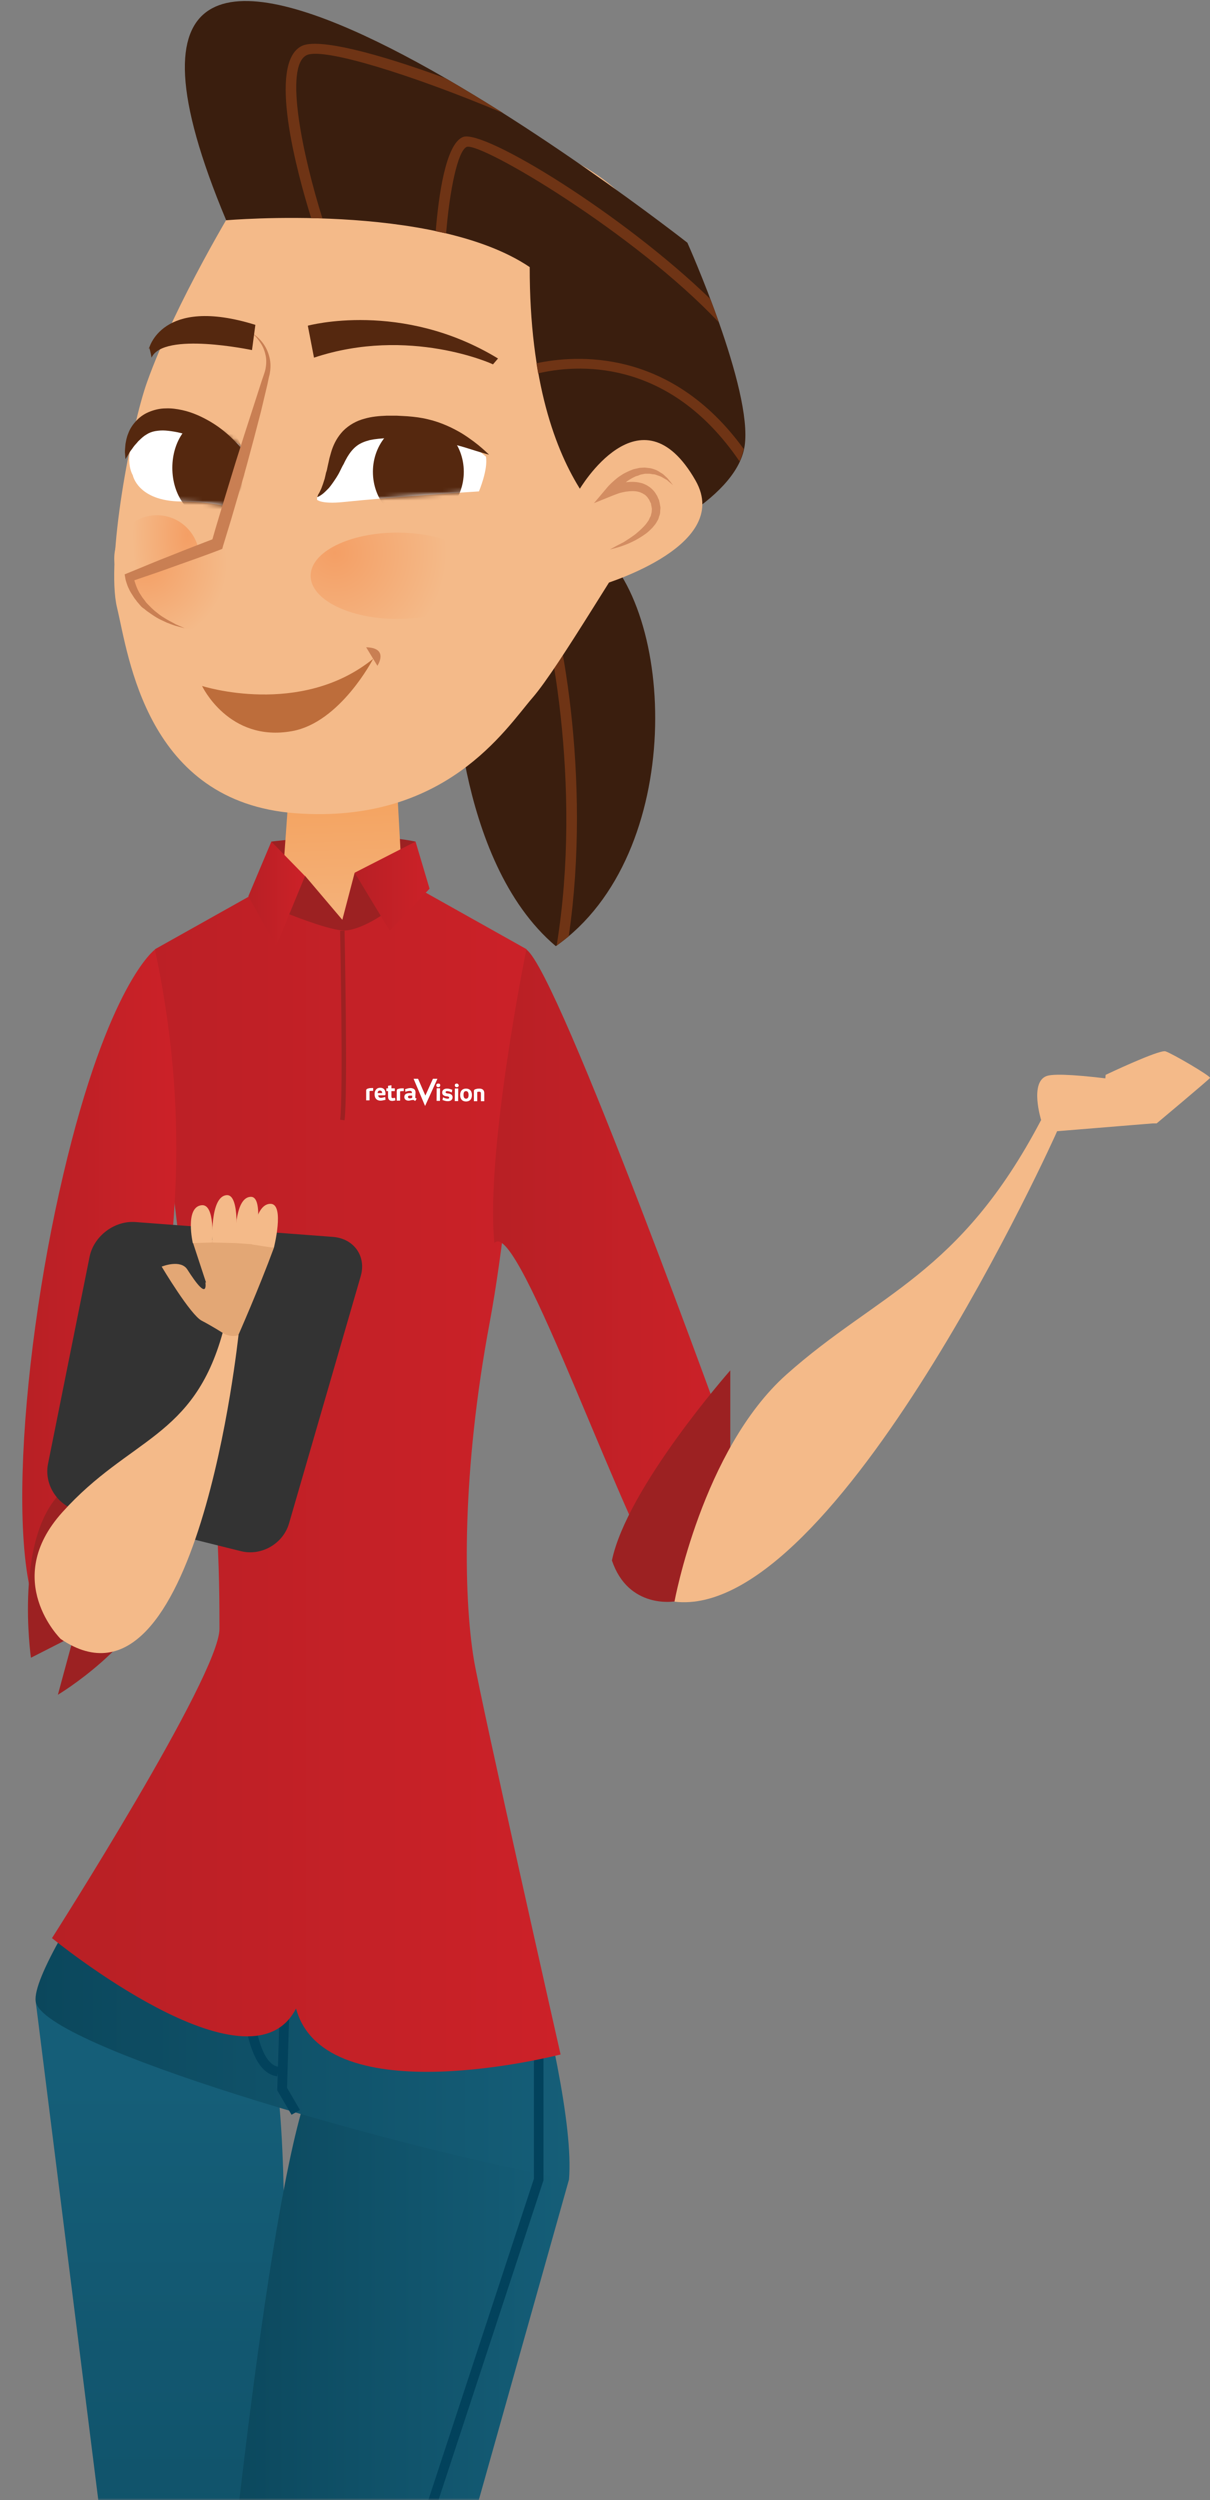 <svg xmlns="http://www.w3.org/2000/svg" width="272" height="562" viewBox="0 0 272 562" fill="none"><rect x="0" y="0" width="272" height="562" fill="#808080" stroke="none"/><mask id="mask0_55_405" style="mask-type:alpha" maskUnits="userSpaceOnUse" x="-109" y="-62" width="424" height="624"><rect x="-109" y="-62" width="424" height="624" fill="#F1F1F1"/></mask><g mask="url(#mask0_55_405)"><g clip-path="url(#clip0_55_405)"><path d="M60.998 189.172C60.998 189.172 81.051 186.588 93.411 189.172C89.627 197.806 75.376 200.894 75.376 200.894C75.376 200.894 61.439 196.482 60.998 189.172Z" fill="#9C2122"/><path d="M61.061 232.279C61.061 232.279 64.025 244.632 78.34 245.514C92.024 246.333 92.276 232.279 92.276 232.279L88.808 168.753L65.097 175.685L61.061 232.279Z" fill="url(#paint0_linear_55_405)"/><path d="M102.05 149.09C102.05 149.09 116.113 125.393 133.392 122.179C152.121 136.233 154.328 192.071 124.941 212.679C102.05 193.331 102.05 149.09 102.05 149.09Z" fill="#3A1E0E"/><path d="M125.13 212.553C126.076 211.86 126.959 211.167 127.842 210.473C133.076 174.803 126.013 138.376 121.473 127.599C120.842 128.04 120.212 128.481 119.581 128.985C123.428 139.006 131.058 176.189 125.13 212.553Z" fill="#6F3415"/><path d="M53.304 45.292C53.304 45.292 39.494 67.854 33.062 85.878C29.53 95.773 23.729 125.897 26.314 136.611C28.9 147.325 32.81 180.349 66.484 182.807C100.159 185.264 113.654 163.837 119.708 156.841C125.761 149.846 139.887 125.33 148.905 112.411C157.986 99.491 161.139 71.824 142.977 47.498C126.96 26.07 77.772 21.469 60.304 34.641C57.34 36.847 55.448 42.708 53.304 45.292Z" fill="#F4BA89"/><path d="M108.798 129.427C108.798 134.784 100.096 139.132 89.312 139.132C78.592 139.132 69.826 134.784 69.826 129.427C69.826 124.07 78.529 119.721 89.312 119.721C100.096 119.721 108.798 124.07 108.798 129.427Z" fill="url(#paint1_radial_55_405)"/><path d="M25.683 125.519C25.683 130.876 29.972 135.225 35.269 135.225C40.566 135.225 44.854 130.876 44.854 125.519C44.854 120.162 40.566 115.814 35.269 115.814C29.972 115.814 25.683 120.162 25.683 125.519Z" fill="url(#paint2_radial_55_405)"/><path d="M36.782 139.132C36.782 139.132 29.404 135.729 29.088 129.616C36.088 126.969 48.827 122.179 48.827 122.179C48.827 122.179 55.259 124.133 54.754 131.758C54.313 139.384 44.223 144.93 36.782 139.132Z" fill="url(#paint3_radial_55_405)"/><path d="M74.304 107.495C74.304 107.495 76.385 99.554 81.115 97.789C85.781 96.025 98.204 93.126 109.24 102.642C109.745 105.541 107.664 110.457 107.664 110.457C107.664 110.457 87.926 111.717 77.142 112.852C72.223 113.356 71.278 112.348 71.278 112.348V111.717C71.278 111.717 73.106 110.835 74.304 107.495Z" fill="white"/><mask id="mask1_55_405" style="mask-type:alpha" maskUnits="userSpaceOnUse" x="71" y="95" width="39" height="18"><path d="M74.304 107.495C74.304 107.495 76.385 99.554 81.115 97.789C85.781 96.025 98.204 93.126 109.24 102.642C109.745 105.541 107.664 110.457 107.664 110.457C107.664 110.457 87.925 111.717 77.142 112.852C72.223 113.356 71.278 112.348 71.278 112.348V111.717C71.278 111.717 73.106 110.835 74.304 107.495Z" fill="white"/></mask><g mask="url(#mask1_55_405)"><path d="M104.258 106.045C104.258 112.348 99.654 117.515 94.042 117.515C88.367 117.515 83.826 112.411 83.826 106.045C83.826 99.743 88.43 94.575 94.042 94.575C99.654 94.638 104.258 99.743 104.258 106.045Z" fill="#55280F"/></g><path d="M55.701 101.571C55.701 101.571 50.341 96.088 44.035 95.899C37.728 95.71 32.116 95.332 30.981 96.781C27.45 103.083 29.846 106.802 29.846 106.802C29.846 106.802 30.918 112.6 40.629 112.726C50.341 112.915 51.854 114.364 51.854 114.364L55.701 101.571Z" fill="white"/><mask id="mask2_55_405" style="mask-type:alpha" maskUnits="userSpaceOnUse" x="29" y="95" width="27" height="20"><path d="M55.701 101.571C55.701 101.571 50.341 96.088 44.035 95.899C37.728 95.71 32.116 95.332 30.981 96.781C27.45 103.083 29.846 106.802 29.846 106.802C29.846 106.802 30.918 112.6 40.629 112.726C50.341 112.915 51.854 114.364 51.854 114.364L55.701 101.571Z" fill="white"/></mask><g mask="url(#mask2_55_405)"><path d="M55.008 105.163C55.008 111.339 51.35 116.318 46.873 116.318C42.395 116.318 38.738 111.339 38.738 105.163C38.738 98.987 42.395 94.008 46.873 94.008C51.35 93.945 55.008 98.987 55.008 105.163Z" fill="#55280F"/></g><path d="M55.323 102.453C55.323 102.453 55.386 102.453 55.386 102.516C55.386 102.39 55.26 102.327 55.197 102.201C55.071 102.012 54.818 101.634 54.566 101.256C53.999 100.436 53.053 99.365 51.855 98.231C50.656 97.096 49.08 95.836 47.251 94.764C45.422 93.693 43.278 92.685 40.945 92.18C39.747 91.928 38.549 91.739 37.224 91.802C35.963 91.802 34.639 92.117 33.441 92.622C32.242 93.126 31.234 93.882 30.477 94.764C29.72 95.584 29.152 96.529 28.837 97.411C28.459 98.294 28.333 99.113 28.207 99.806C28.144 100.499 28.081 101.13 28.081 101.634C28.144 102.642 28.207 103.209 28.207 103.209C28.207 103.209 28.522 102.705 29.026 101.886C29.216 101.445 29.657 101.004 29.972 100.499C30.162 100.247 30.351 99.995 30.603 99.743C30.855 99.491 31.044 99.176 31.297 98.987C31.801 98.483 32.369 97.978 32.936 97.663C33.504 97.285 34.197 97.033 34.891 96.907C35.648 96.781 36.405 96.718 37.224 96.781C38.044 96.844 38.927 96.97 39.873 97.159C40.756 97.348 41.702 97.6 42.648 97.915C43.593 98.231 44.476 98.546 45.359 98.861C47.188 99.554 48.891 100.247 50.341 100.814C51.855 101.382 53.116 101.886 53.999 102.201C54.44 102.39 54.818 102.516 55.071 102.579C55.197 102.516 55.26 102.516 55.323 102.453Z" fill="#55280F"/><path d="M56.647 74.849C57.467 75.543 58.097 76.362 58.665 77.244C59.232 78.126 59.548 79.072 59.737 80.017C59.926 81.025 59.863 81.971 59.674 82.979C59.485 83.862 59.043 84.933 58.728 85.941L54.881 97.852L52.989 103.84L51.161 109.827C49.962 113.797 48.701 117.831 47.566 121.864L48.386 120.982C45.107 122.242 41.828 123.503 38.548 124.826C35.269 126.086 32.053 127.473 28.774 128.796L28.017 129.112L28.143 129.805C28.206 130.309 28.332 130.687 28.459 131.065C28.585 131.443 28.711 131.821 28.9 132.2C29.215 132.956 29.657 133.586 30.098 134.279C30.287 134.594 30.603 134.91 30.792 135.225C31.044 135.54 31.296 135.792 31.549 136.107C31.801 136.422 32.116 136.674 32.431 136.863C32.747 137.115 32.999 137.367 33.314 137.557C33.945 137.998 34.576 138.439 35.206 138.817C35.837 139.195 36.53 139.51 37.224 139.825C37.539 140.014 37.918 140.077 38.296 140.266L39.368 140.645L41.512 141.212L39.494 140.33C38.864 139.951 38.17 139.636 37.539 139.258C36.909 138.88 36.278 138.502 35.711 138.061C35.143 137.62 34.575 137.178 34.071 136.674C33.819 136.422 33.567 136.17 33.314 135.918C33.062 135.666 32.81 135.414 32.621 135.099C32.431 134.847 32.179 134.531 31.99 134.279C31.801 133.964 31.612 133.712 31.422 133.397C31.044 132.767 30.792 132.2 30.54 131.506C30.413 131.191 30.351 130.876 30.224 130.561C30.161 130.246 30.098 129.868 30.098 129.679L29.468 130.687C32.81 129.553 36.152 128.418 39.431 127.221C42.773 126.023 46.053 124.889 49.332 123.629L49.962 123.376L50.152 122.683L51.98 116.696L53.746 110.646C54.944 106.613 56.016 102.579 57.088 98.546L58.665 92.496L60.115 86.382L60.431 84.87L60.62 84.114L60.746 83.294C60.872 82.16 60.809 81.088 60.494 80.017C59.863 77.685 58.413 75.984 56.647 74.849Z" fill="#C97F53"/><path d="M83.889 148.081C67.557 161.316 45.422 154.194 45.422 154.194C45.422 154.194 51.413 166.925 65.665 164.341C76.511 162.387 83.889 148.081 83.889 148.081Z" fill="#BD6D3B"/><path d="M82.313 145.497L84.835 149.657C84.835 149.657 87.547 145.623 82.313 145.497Z" fill="#C97F53"/><path d="M71.278 111.717C71.278 111.717 71.467 111.717 71.782 111.528C72.097 111.339 72.602 111.024 73.106 110.52C73.359 110.268 73.611 110.016 73.926 109.701C74.178 109.386 74.494 109.007 74.746 108.629C75.313 107.81 75.944 106.928 76.448 105.856C76.701 105.352 76.953 104.785 77.268 104.281C77.52 103.714 77.836 103.146 78.088 102.705C78.656 101.76 79.349 100.878 80.169 100.247C80.989 99.617 81.935 99.239 83.133 98.924C84.331 98.672 85.655 98.546 87.106 98.483C87.799 98.42 88.556 98.42 89.25 98.42H89.817H90.07H90.322H91.457C92.781 98.42 94.169 98.483 95.493 98.609C98.141 98.861 100.538 99.428 102.682 100.058C104.826 100.625 106.592 101.256 107.916 101.634C109.177 102.012 109.934 102.201 109.934 102.201C109.934 102.201 109.366 101.634 108.357 100.751C107.348 99.869 105.835 98.672 103.817 97.411C101.799 96.214 99.213 94.953 96.25 94.26C94.736 93.882 93.223 93.693 91.583 93.567L90.448 93.504L89.25 93.441C88.493 93.441 87.673 93.441 86.853 93.441C85.277 93.504 83.574 93.63 81.872 94.134C80.169 94.575 78.466 95.521 77.142 96.844C75.881 98.168 75.124 99.617 74.62 101.067C74.368 101.823 74.241 102.39 74.052 103.02C73.926 103.587 73.8 104.218 73.674 104.722C73.548 105.289 73.485 105.793 73.295 106.234C73.169 106.739 73.106 107.18 72.98 107.621C72.728 108.44 72.476 109.196 72.223 109.827C71.971 110.394 71.719 110.898 71.53 111.15C71.404 111.591 71.278 111.717 71.278 111.717Z" fill="#55280F"/><path d="M50.844 49.514C50.844 49.514 97.383 45.418 119.076 60.039C119.013 111.717 142.472 122.179 142.472 122.179C142.472 122.179 165.426 112.915 167.381 100.31C169.336 87.643 154.517 54.556 154.517 54.556C154.517 54.556 3.17 -64.241 50.844 49.514Z" fill="#3A1E0E"/><path d="M133.96 131.885C133.96 131.885 165.049 123.25 156.346 107.999C143.986 86.382 130.176 110.142 130.176 110.142L133.96 131.885Z" fill="#F4BA89"/><path d="M70.583 80.395L69.196 73.211C69.196 73.211 90.321 67.413 111.951 80.584L110.816 81.908C110.816 81.845 91.961 73.274 70.583 80.395Z" fill="#55280F"/><path d="M57.404 73.022L56.647 78.694C56.647 78.694 36.72 74.471 34.071 80.395C33.441 77.055 33.441 78.504 33.441 78.504C33.441 78.504 36.152 66.404 57.404 73.022Z" fill="#55280F"/><path d="M137.112 123.503C139.382 122.998 141.652 122.179 143.733 120.919C144.238 120.604 144.742 120.288 145.247 119.91C145.751 119.532 146.193 119.091 146.634 118.65L147.265 117.894C147.454 117.641 147.643 117.326 147.769 117.074C147.959 116.822 148.085 116.444 148.148 116.129C148.274 115.814 148.4 115.499 148.4 115.121C148.4 114.742 148.463 114.427 148.463 114.049L148.274 112.978L148.211 112.726L148.148 112.411L147.959 112.032C147.832 111.78 147.769 111.465 147.517 111.15C147.139 110.457 146.634 109.953 146.067 109.512C145.751 109.323 145.436 109.07 145.121 108.944C144.806 108.818 144.49 108.629 144.112 108.566C143.418 108.377 142.725 108.314 142.094 108.314C141.4 108.314 140.77 108.377 140.139 108.503C139.508 108.629 138.878 108.755 138.31 108.944C137.68 109.133 137.175 109.323 136.545 109.638L137.806 111.213C138.184 110.709 138.626 110.205 139.13 109.764C139.571 109.323 140.076 108.881 140.644 108.44C141.148 107.999 141.716 107.684 142.283 107.369C142.598 107.243 142.851 107.054 143.166 106.991C143.481 106.928 143.797 106.739 144.049 106.676L144.995 106.487H145.941C146.256 106.487 146.571 106.613 146.887 106.613C147.202 106.613 147.517 106.739 147.832 106.865C148.148 106.991 148.463 107.054 148.778 107.243L149.661 107.747C149.977 107.873 150.229 108.188 150.481 108.377L151.301 109.07L150.67 108.251C150.418 107.999 150.229 107.684 149.977 107.432L149.157 106.676C148.904 106.423 148.526 106.297 148.211 106.045C147.896 105.856 147.58 105.667 147.202 105.541C146.823 105.415 146.508 105.289 146.067 105.226L144.932 105.1L143.797 105.163C143.418 105.226 143.04 105.352 142.661 105.415C142.283 105.478 141.968 105.667 141.589 105.793C140.896 106.108 140.202 106.423 139.571 106.865C138.941 107.243 138.373 107.747 137.806 108.251C137.238 108.755 136.734 109.259 136.229 109.89L133.518 113.104L137.554 111.465C137.995 111.276 138.563 111.087 139.067 110.898C139.571 110.709 140.139 110.646 140.644 110.52C141.148 110.457 141.716 110.394 142.22 110.394C142.725 110.394 143.229 110.457 143.67 110.583C143.923 110.646 144.112 110.772 144.301 110.835C144.49 110.898 144.679 111.087 144.869 111.15C145.247 111.402 145.562 111.78 145.751 112.095C145.878 112.222 146.004 112.474 146.13 112.789L146.319 113.167L146.382 113.293V113.356C146.382 113.293 146.445 113.419 146.319 113.293L146.382 113.482L146.508 114.175C146.571 114.427 146.508 114.616 146.508 114.868C146.508 115.121 146.445 115.31 146.382 115.562C146.319 115.814 146.319 116.003 146.13 116.255L145.814 116.948L145.373 117.578C145.058 118.02 144.679 118.398 144.301 118.776C143.923 119.154 143.481 119.532 143.04 119.91C142.598 120.288 142.094 120.604 141.652 120.919C141.148 121.234 140.707 121.549 140.202 121.864C139.193 122.368 138.121 122.935 137.112 123.503Z" fill="#D38D62"/><path d="M72.475 49.073C68.124 35.208 63.773 14.915 68.944 12.394C72.664 10.63 92.339 16.68 113.149 25.44C108.924 22.793 104.573 20.146 100.222 17.625C84.646 11.89 71.592 8.55 67.871 10.314C60.052 14.096 66.736 38.737 69.953 49.01C70.772 49.073 71.592 49.073 72.475 49.073Z" fill="#6F3415"/><path d="M166.246 103.714C166.688 102.831 166.94 101.886 167.192 100.941C150.733 78.189 129.419 79.765 120.59 81.656C120.716 82.412 120.842 83.168 120.968 83.924C129.292 81.971 150.166 80.08 166.246 103.714Z" fill="#6F3415"/><path d="M104.951 33.002C108.483 32.12 142.662 52.413 161.58 72.454C160.949 70.627 160.319 68.862 159.688 67.224C140.013 48.128 108.735 28.969 104.068 30.797C100.159 32.372 98.582 44.157 97.951 51.972C98.708 52.161 99.528 52.287 100.285 52.476C101.041 43.023 102.87 33.822 104.951 33.002Z" fill="#6F3415"/><path d="M8.026 449.895C8.026 449.895 53.178 454.307 62.511 470.315C67.051 510.775 58.916 616.779 58.916 616.779C58.98 617.85 64.97 628.69 64.97 639.845C64.907 661.083 72.601 697.195 64.34 737.403C53.998 787.947 73.736 881.031 73.736 881.031H66.61C66.61 881.031 35.521 755.68 31.548 707.972C27.954 664.55 29.467 620.686 29.467 620.686L8.026 449.895Z" fill="url(#paint4_linear_55_405)"/><path d="M47.692 620.119C48.638 610.098 58.665 502.456 68.692 471.512C91.52 458.466 127.906 489.915 127.906 489.915L86.412 637.324L86.286 637.261C93.979 651.567 106.15 676.524 106.15 690.578C106.15 727.005 94.799 865.087 94.799 865.087L88.367 869.498L87.484 865.843C87.484 865.843 90.826 780.7 73.737 728.517C66.484 706.396 60.683 683.582 56.395 664.613C51.224 641.925 48.26 624.783 47.629 621.001C47.566 620.497 47.503 620.182 47.503 620.182L47.692 620.119Z" fill="url(#paint5_linear_55_405)"/><path d="M8.027 449.895C6.514 439.875 50.089 381.642 50.089 381.642L105.709 391.663C105.709 391.663 129.924 465.966 127.906 489.915C87.547 482.541 9.541 459.853 8.027 449.895Z" fill="url(#paint6_linear_55_405)"/><path d="M65.538 475.356L67.43 474.285L64.529 469.306L65.286 442.963L63.142 442.9L62.322 469.874L65.538 475.356Z" fill="#02425C"/><path d="M62.322 466.722L62.638 464.58C57.656 463.949 56.269 450.084 56.521 441.513L54.377 441.45C54.314 443.908 53.809 465.588 62.322 466.722Z" fill="#02425C"/><path d="M92.844 865.528C97.258 852.924 100.159 699.464 98.456 692.153C96.817 685.284 80.421 646.966 78.34 642.051L80.295 638.143L74.998 633.732L122.167 490.104V456.639H120.023V489.726L72.475 634.425L77.583 638.71L75.944 641.988L76.133 642.429C76.322 642.87 94.673 685.599 96.312 692.658C97.889 699.401 94.862 853.239 90.763 864.835L92.844 865.528Z" fill="#02425C"/><path d="M49.332 366.139C49.332 355.677 49.332 330.279 43.152 297.381C36.972 264.421 34.828 213.372 34.828 213.372L52.926 203.226L59.106 199.76C59.106 199.76 59.17 200.642 59.296 202.154C64.719 201.902 70.52 206.818 77.016 206.818C86.223 206.818 94.105 199.76 94.105 199.76L98.835 202.407L118.384 213.372C118.384 213.372 116.177 264.421 110.06 297.381C103.88 330.342 104.069 358.198 106.528 373.071C108.294 383.407 126.014 461.807 126.014 461.807C126.014 461.807 73.106 475.545 66.548 451.471C56.08 471.953 11.685 435.652 11.685 435.652C11.685 435.652 49.332 376.663 49.332 366.139Z" fill="url(#paint7_linear_55_405)"/><path d="M79.727 196.167L76.952 206.755L68.565 196.861L63.899 205.054C63.899 205.054 73.043 208.835 76.952 209.15C80.862 209.402 86.727 205.117 86.727 205.117L79.727 196.167Z" fill="#9C2122"/><path d="M34.828 213.435C34.828 213.435 24.297 221.061 14.207 264.105C4.054 307.15 0.207 364.815 13.639 368.408C27.071 372.063 32.684 336.077 34.828 311.876C36.972 287.613 44.476 259.001 34.828 213.435Z" fill="url(#paint8_linear_55_405)"/><path d="M13.009 380.949L16.603 367.714L6.955 372.63C6.955 372.63 2.982 344.837 14.333 334.943C30.351 320.889 41.26 339.795 36.342 354.921C31.486 369.983 13.009 380.949 13.009 380.949Z" fill="#9C2122"/><path d="M20.134 282.508C21.08 277.844 25.747 274.315 30.476 274.693L74.871 278.033C79.601 278.412 82.438 282.445 81.051 286.983L64.971 342.442C63.646 346.98 58.791 349.816 54.187 348.681L17.486 339.543C12.882 338.409 9.855 333.619 10.801 329.018L20.134 282.508Z" fill="#333333"/><path d="M13.64 368.407C13.64 368.407 0.208 355.236 14.018 339.921C29.153 323.094 43.531 323.346 50.089 299.461L53.62 300.091C53.557 300.091 44.477 389.331 13.64 368.407Z" fill="#F4BA89"/><path d="M50.025 299.587L43.341 279.231C43.341 279.231 51.223 277.403 61.565 280.491C58.16 289.756 53.557 300.154 53.557 300.154C53.557 300.154 51.728 300.721 50.025 299.587Z" fill="#E3A775"/><path d="M43.341 279.42C43.341 279.42 41.512 271.353 45.296 270.912C48.449 270.534 47.692 279.294 47.692 279.294L43.341 279.42Z" fill="#F4BA89"/><path d="M47.755 279.294C47.755 279.294 47.125 268.895 50.972 268.643C54.125 268.454 52.99 279.42 52.99 279.42L47.755 279.294Z" fill="#F4BA89"/><path d="M52.926 279.42C52.926 279.42 52.484 269.21 56.331 269.021C59.484 268.832 57.34 279.735 57.34 279.735L52.926 279.42Z" fill="#F4BA89"/><path d="M56.647 279.735C56.647 279.735 57.025 270.471 60.872 270.597C64.025 270.723 61.566 280.491 61.566 280.491L56.647 279.735Z" fill="#F4BA89"/><path d="M50.026 299.587C50.026 299.587 47.882 298.201 45.36 296.877C42.837 295.617 36.342 284.714 36.342 284.714C36.342 284.714 40.63 282.949 42.144 285.407C43.909 288.18 46.558 291.898 46.179 288.243C50.72 288.873 50.026 299.587 50.026 299.587Z" fill="#E3A775"/><path d="M118.32 213.435C125.572 218.351 164.103 325.3 164.103 325.3C164.103 325.3 157.04 356.244 151.617 360.025C141.275 346.98 116.492 273.118 111.131 279.42C109.113 258.496 118.32 213.435 118.32 213.435Z" fill="url(#paint9_linear_55_405)"/><path d="M164.166 308.032C164.166 308.032 140.96 334.375 137.555 350.761C141.275 361.79 151.68 359.962 151.68 359.962L164.166 325.363V308.032Z" fill="#9C2122"/><path d="M151.616 360.026C151.616 360.026 157.859 325.867 176.778 308.977C197.336 290.638 215.686 286.73 234.037 251.753L237.632 254.274C237.695 254.337 188.066 364.374 151.616 360.026Z" fill="#F4BA89"/><path d="M234.037 251.753C234.037 251.753 231.388 243.245 235.298 241.859C239.208 240.535 261.91 244.316 261.91 244.316L260.018 252.446L237.631 254.274C237.694 254.337 234.415 253.014 234.037 251.753Z" fill="#F4BA89"/><path d="M260.019 252.509C260.019 252.509 271.685 242.741 272.001 242.3C272.253 241.922 263.424 236.754 261.974 236.313C260.46 235.934 248.542 241.606 248.542 241.606L247.596 252.509H260.019Z" fill="#F4BA89"/><path d="M79.727 196.167L87.61 209.213L96.564 199.76L93.411 189.172L79.727 196.167Z" fill="url(#paint10_linear_55_405)"/><path d="M60.998 189.172L55.827 201.461L62.07 212.679L68.566 196.924L60.998 189.172Z" fill="url(#paint11_linear_55_405)"/><path d="M82.313 245.136V247.342H83.07V245.262C83.259 245.199 83.574 245.199 83.889 245.199V244.569C83.322 244.569 83.007 244.569 82.691 244.695C82.439 244.758 82.313 244.884 82.313 245.136Z" fill="white"/><path d="M86.664 245.892C86.664 244.947 86.222 244.505 85.466 244.505C84.772 244.505 84.204 244.947 84.204 245.955C84.204 246.9 84.709 247.405 85.529 247.405C85.844 247.405 86.096 247.341 86.412 247.278L86.664 247.215L86.601 246.585L86.349 246.648C86.096 246.711 85.844 246.774 85.655 246.774C85.277 246.774 85.024 246.585 85.024 246.207H86.475C86.538 246.207 86.664 246.144 86.664 245.892ZM84.898 245.703C84.898 245.325 85.087 245.136 85.403 245.136C85.781 245.136 85.907 245.388 85.907 245.703H84.898Z" fill="white"/><path d="M88.304 246.837C88.052 246.837 87.989 246.711 87.989 246.459V245.262H88.746V244.632H87.989V243.938L87.232 244.064V244.632H86.854V245.262H87.232V246.459C87.232 247.152 87.547 247.468 88.178 247.468C88.367 247.468 88.62 247.405 88.872 247.342L88.809 246.774C88.556 246.774 88.43 246.837 88.304 246.837Z" fill="white"/><path d="M89.186 245.199V247.405H89.943V245.325C90.132 245.262 90.448 245.262 90.763 245.262V244.632C90.195 244.632 89.88 244.632 89.565 244.758C89.312 244.758 89.186 244.947 89.186 245.199Z" fill="white"/><path d="M93.412 245.577C93.412 244.884 92.97 244.632 92.34 244.569C92.024 244.569 91.709 244.632 91.331 244.758L91.078 244.821L91.141 245.451L91.394 245.325C91.646 245.262 91.961 245.199 92.15 245.199C92.403 245.199 92.592 245.325 92.592 245.577V245.703H92.15C91.457 245.703 90.889 245.892 90.889 246.585C90.889 247.089 91.268 247.405 91.835 247.405C92.024 247.405 92.277 247.342 92.529 247.278H92.655C92.844 247.215 92.97 247.215 93.096 247.342L93.349 247.468L93.664 246.963L93.349 246.774L93.412 245.577ZM92.655 246.774L92.466 246.837C92.34 246.9 92.15 246.9 92.087 246.9C91.898 246.9 91.709 246.774 91.709 246.585C91.709 246.333 91.898 246.27 92.15 246.27H92.655V246.774Z" fill="white"/><path d="M98.519 243.56C98.267 243.56 98.078 243.686 98.078 243.938C98.078 244.19 98.204 244.379 98.519 244.379C98.772 244.379 98.961 244.253 98.961 243.938C98.961 243.686 98.835 243.56 98.519 243.56Z" fill="white"/><path d="M98.164 244.615L98.143 247.451L98.9 247.457L98.921 244.621L98.164 244.615Z" fill="white"/><path d="M100.475 245.262C100.727 245.262 101.042 245.325 101.294 245.451L101.547 245.577L101.673 244.947L101.42 244.884C101.105 244.758 100.79 244.695 100.475 244.695C99.844 244.695 99.403 245.01 99.403 245.577C99.403 246.018 99.655 246.27 100.159 246.396L100.664 246.459C100.853 246.522 100.979 246.585 100.979 246.711C100.979 246.9 100.853 246.963 100.664 246.963C100.411 246.963 100.096 246.9 99.844 246.774L99.592 246.648L99.466 247.278L99.718 247.342C100.033 247.468 100.348 247.531 100.664 247.531C101.294 247.531 101.736 247.215 101.736 246.648C101.736 246.207 101.484 245.955 100.979 245.829L100.475 245.766C100.285 245.703 100.159 245.64 100.159 245.514C100.159 245.325 100.348 245.262 100.475 245.262Z" fill="white"/><path d="M102.682 243.56C102.43 243.56 102.24 243.686 102.24 243.938C102.24 244.19 102.366 244.379 102.682 244.379C102.934 244.379 103.123 244.253 103.123 243.938C103.06 243.749 102.934 243.56 102.682 243.56Z" fill="white"/><path d="M102.252 244.666L102.231 247.502L102.988 247.507L103.009 244.671L102.252 244.666Z" fill="white"/><path d="M104.763 244.695C103.943 244.695 103.438 245.199 103.438 246.144C103.438 247.089 103.943 247.594 104.763 247.594C105.582 247.594 106.087 247.089 106.087 246.144C106.087 245.199 105.582 244.695 104.763 244.695ZM104.763 246.963C104.384 246.963 104.195 246.648 104.195 246.081C104.195 245.514 104.384 245.262 104.763 245.262C105.141 245.262 105.33 245.577 105.33 246.144C105.33 246.711 105.141 246.963 104.763 246.963Z" fill="white"/><path d="M107.789 244.695C107.537 244.695 107.285 244.695 106.906 244.821C106.654 244.884 106.528 245.01 106.528 245.262V247.531H107.285V245.451C107.474 245.388 107.6 245.388 107.726 245.388C108.041 245.388 108.104 245.577 108.104 245.766V247.531H108.861V245.703C108.861 245.136 108.546 244.695 107.789 244.695Z" fill="white"/><path d="M97.321 242.489L95.619 246.27L93.979 242.489H92.97L95.556 248.602L98.33 242.489H97.321Z" fill="white"/><path d="M76.953 209.213C76.953 209.213 77.71 246.207 76.953 251.753" stroke="#9C2122" stroke-miterlimit="10"/></g></g><defs><linearGradient id="paint0_linear_55_405" x1="76.305" y1="222.305" x2="74.709" y2="177.024" gradientUnits="userSpaceOnUse"><stop stop-color="#F4BA89"/><stop offset="1" stop-color="#F4A25E"/></linearGradient><radialGradient id="paint1_radial_55_405" cx="0" cy="0" r="1" gradientUnits="userSpaceOnUse" gradientTransform="translate(75.273 124.249) scale(28.653 28.635)"><stop stop-color="#F49F65"/><stop offset="0.882" stop-color="#F4BA89"/></radialGradient><radialGradient id="paint2_radial_55_405" cx="0" cy="0" r="1" gradientUnits="userSpaceOnUse" gradientTransform="translate(42.18 120.331) rotate(180) scale(14.11 28.638)"><stop stop-color="#F49F65"/><stop offset="0.882" stop-color="#F4BA89"/></radialGradient><radialGradient id="paint3_radial_55_405" cx="0" cy="0" r="1" gradientUnits="userSpaceOnUse" gradientTransform="translate(32.683 126.711) scale(20.827 20.815)"><stop stop-color="#F49F65"/><stop offset="0.882" stop-color="#F4BA89"/></radialGradient><linearGradient id="paint4_linear_55_405" x1="40.873" y1="468.5" x2="40.873" y2="672.611" gradientUnits="userSpaceOnUse"><stop stop-color="#155E78"/><stop offset="1" stop-color="#0B475C"/></linearGradient><linearGradient id="paint5_linear_55_405" x1="127.915" y1="668.87" x2="47.493" y2="668.87" gradientUnits="userSpaceOnUse"><stop stop-color="#155E78"/><stop offset="1" stop-color="#0B475C"/></linearGradient><linearGradient id="paint6_linear_55_405" x1="128.031" y1="435.752" x2="8.001" y2="435.752" gradientUnits="userSpaceOnUse"><stop stop-color="#155E78"/><stop offset="1" stop-color="#0B475C"/></linearGradient><linearGradient id="paint7_linear_55_405" x1="125.95" y1="332.714" x2="11.68" y2="332.714" gradientUnits="userSpaceOnUse"><stop stop-color="#CC2128"/><stop offset="1" stop-color="#B82025"/></linearGradient><linearGradient id="paint8_linear_55_405" x1="39.647" y1="291.047" x2="5" y2="291.047" gradientUnits="userSpaceOnUse"><stop stop-color="#CC2128"/><stop offset="1" stop-color="#B82025"/></linearGradient><linearGradient id="paint9_linear_55_405" x1="164.144" y1="286.713" x2="110.879" y2="286.713" gradientUnits="userSpaceOnUse"><stop stop-color="#CC2128"/><stop offset="1" stop-color="#B82025"/></linearGradient><linearGradient id="paint10_linear_55_405" x1="96.585" y1="199.207" x2="79.749" y2="199.207" gradientUnits="userSpaceOnUse"><stop stop-color="#CC2128"/><stop offset="1" stop-color="#B82025"/></linearGradient><linearGradient id="paint11_linear_55_405" x1="68.584" y1="200.946" x2="55.834" y2="200.946" gradientUnits="userSpaceOnUse"><stop stop-color="#CC2128"/><stop offset="1" stop-color="#B82025"/></linearGradient><clipPath id="clip0_55_405"><rect width="267" height="880.738" fill="white" transform="translate(5 0.231)"/></clipPath></defs></svg>